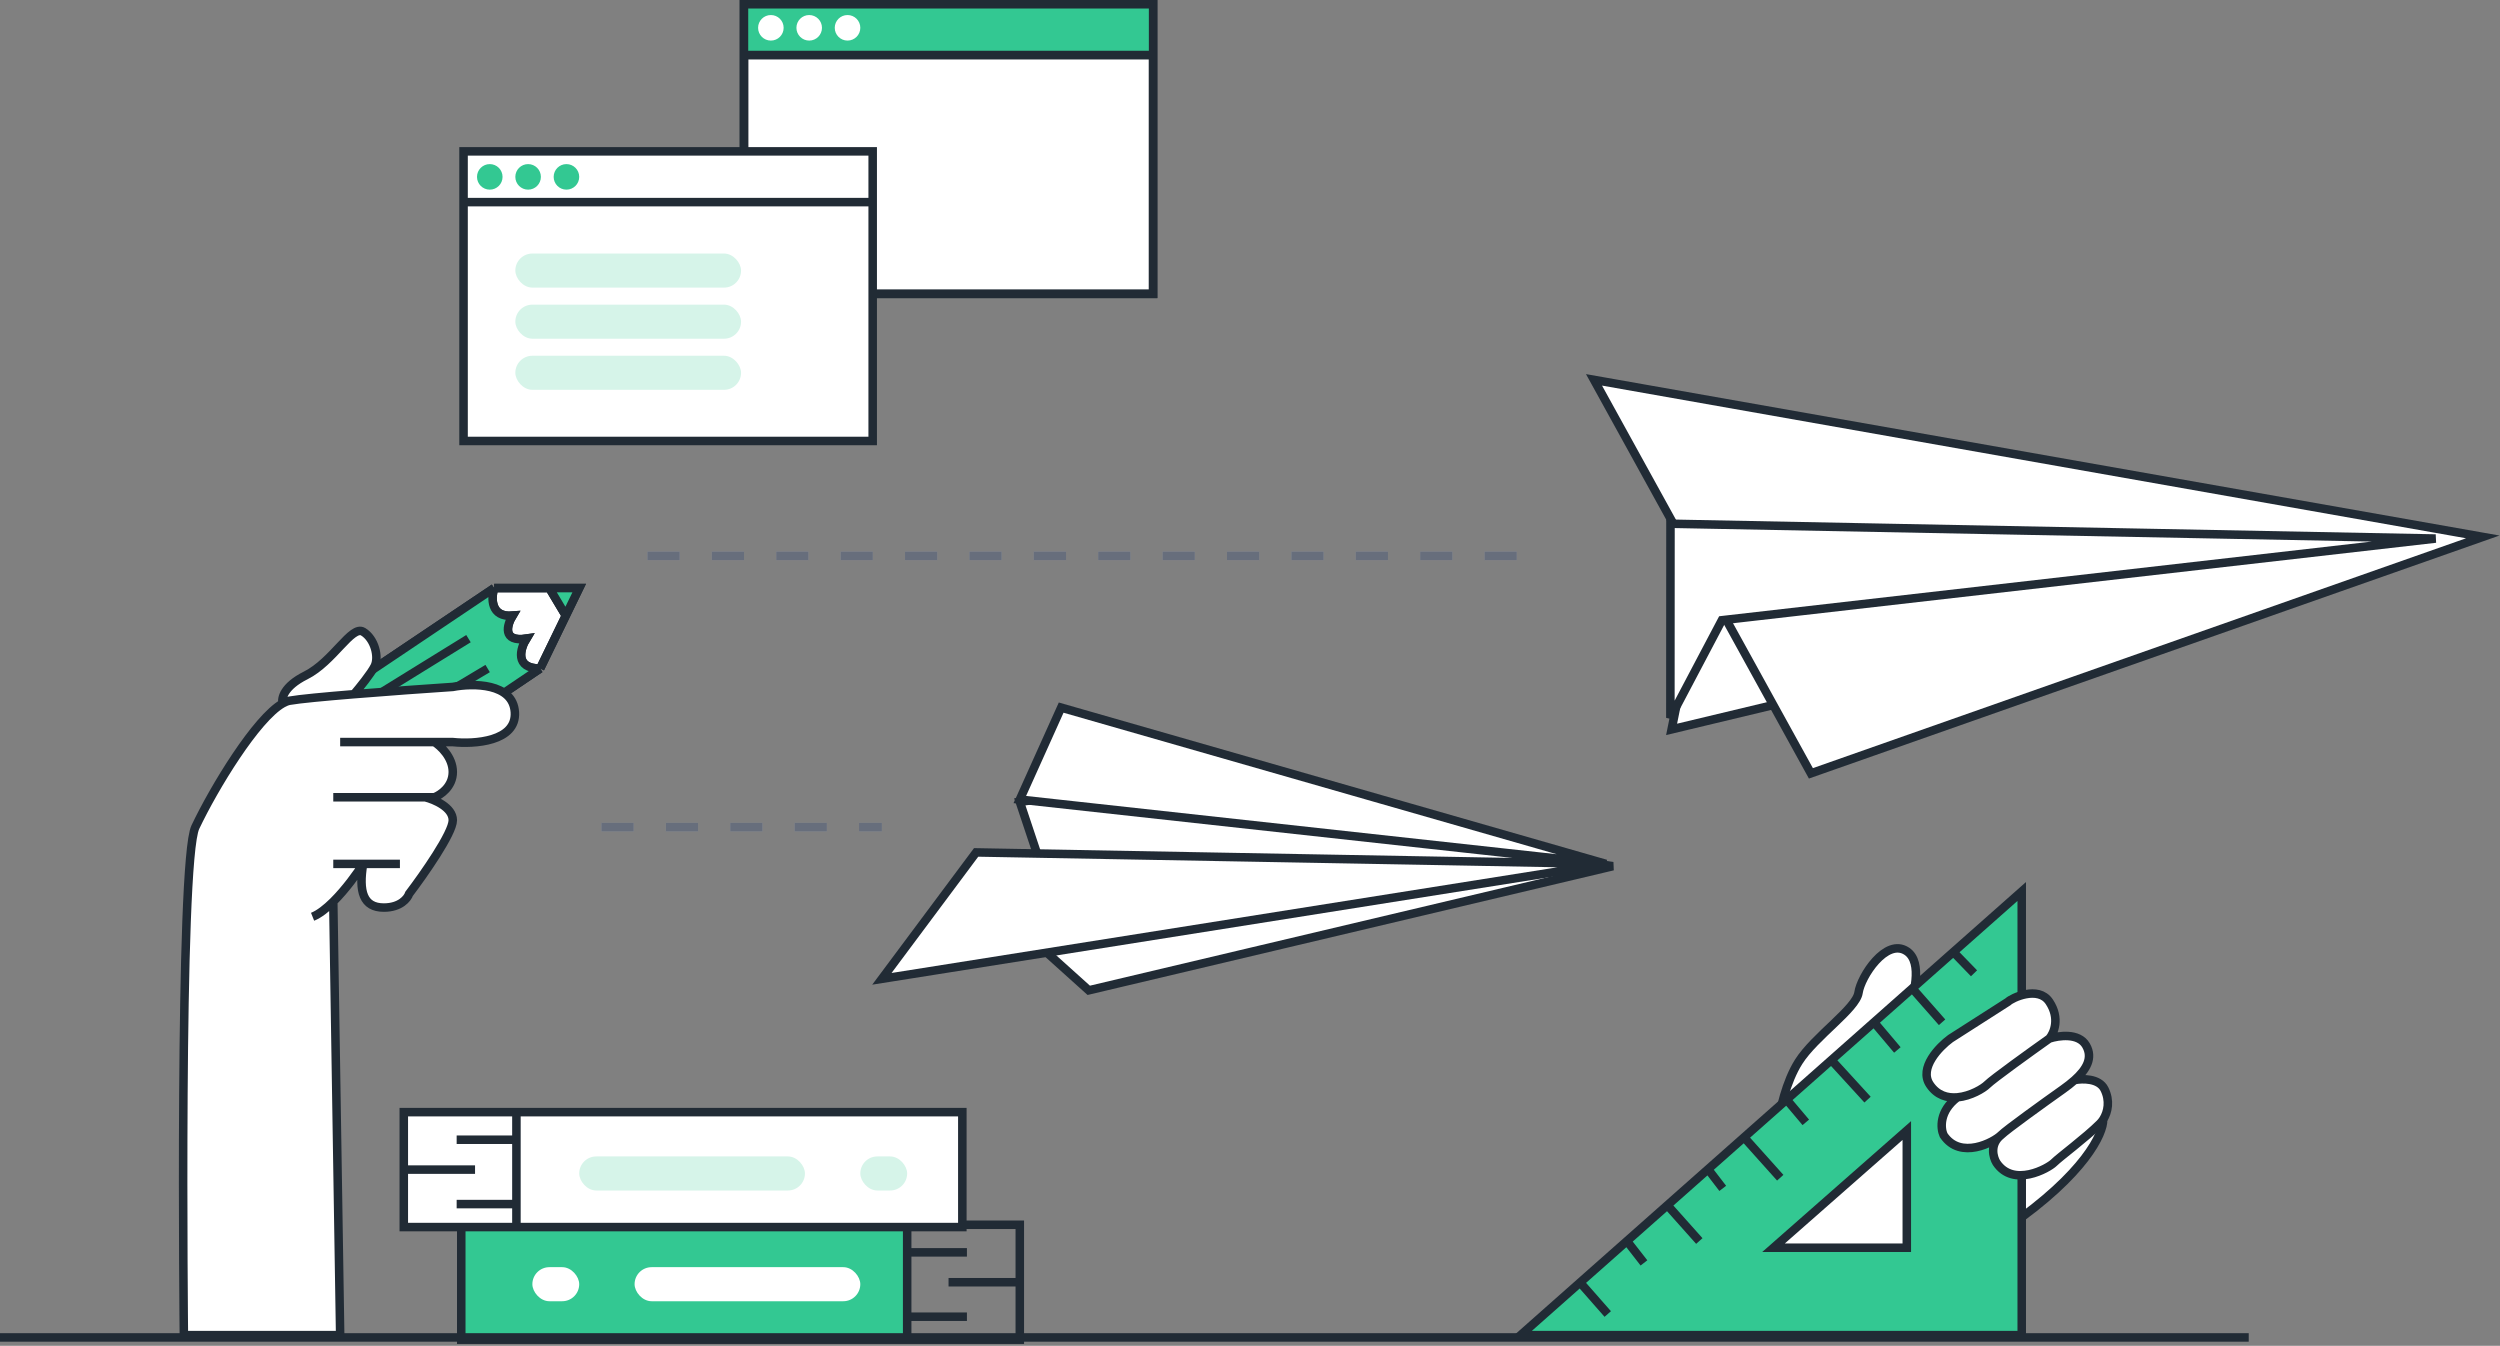 <?xml version="1.0" encoding="UTF-8"?> <svg xmlns="http://www.w3.org/2000/svg" width="587" height="316" viewBox="0 0 587 316" fill="none"><rect x="0" y="0" width="587" height="316" fill="#808080" stroke="none"/> <path d="M116.029 138.082L78.251 163.447L103.616 172.622L126.823 156.971C120.779 156.971 122.146 152.294 123.585 149.955C117.849 150.818 119.036 146.717 120.347 144.558C115.166 144.99 115.31 140.42 116.029 138.082Z" fill="white"></path> <path d="M135.998 138.082H128.982L132.852 144.558L135.998 138.082Z" fill="white"></path> <path d="M116.029 138.082C115.31 140.42 115.166 144.99 120.347 144.558C119.036 146.717 117.849 150.818 123.585 149.955C122.146 152.294 120.779 156.971 126.823 156.971L132.852 144.558L128.982 138.082H116.029Z" fill="white"></path> <path d="M116.029 138.082L78.251 163.447L103.616 172.622L126.823 156.971M116.029 138.082C115.31 140.42 115.166 144.99 120.347 144.558C119.036 146.717 117.849 150.818 123.585 149.955C122.146 152.294 120.779 156.971 126.823 156.971M116.029 138.082H128.982M126.823 156.971L132.852 144.558M128.982 138.082H135.998L132.852 144.558M128.982 138.082L132.852 144.558" stroke="#212B35" stroke-width="2"></path> <path d="M116.029 138.082L78.251 163.447L84.5 165.707L94.058 169.165L103.616 172.622L126.823 156.971C120.779 156.971 122.146 152.294 123.585 149.955C117.849 150.818 119.036 146.717 120.347 144.558C115.166 144.99 115.31 140.42 116.029 138.082Z" fill="#33C892"></path> <path d="M135.998 138.082H128.982L132.852 144.558L135.998 138.082Z" fill="#33C892"></path> <path d="M116.029 138.082L78.251 163.447L84.5 165.707M116.029 138.082C115.31 140.42 115.166 144.99 120.347 144.558C119.036 146.717 117.849 150.818 123.585 149.955C122.146 152.294 120.779 156.971 126.823 156.971M116.029 138.082H128.982M126.823 156.971L103.616 172.622L94.058 169.165M126.823 156.971L132.852 144.558M128.982 138.082H135.998L132.852 144.558M128.982 138.082L132.852 144.558M84.5 165.707L110 149.955M84.5 165.707L94.058 169.165M94.058 169.165L114.5 156.971" stroke="#212B35" stroke-width="2"></path> <path d="M43.171 313.481C43.171 313.481 41.983 202.413 45.869 194.21C50.315 184.825 60.185 168.659 66.378 165.158C66.018 164.048 66.594 161.18 71.775 158.59C78.251 155.352 82.568 146.717 85.267 148.336C87.965 149.955 89.045 154.272 87.965 156.431C87.102 158.158 84.367 161.528 83.108 162.998C91.191 162.336 100.495 161.676 106.315 161.288C110.992 160.389 120.455 160.317 120.886 167.225C121.318 174.133 111.352 174.781 106.315 174.241H101.997C103.436 175.14 106.315 177.803 106.315 181.257C106.315 184.711 103.436 186.654 101.997 187.194H99.838C101.997 187.733 106.315 189.568 106.315 192.59C106.315 195.613 99.479 205.363 96.061 209.861C95.701 210.94 94.01 213.099 90.124 213.099C85.267 213.099 84.187 209.321 85.267 202.845C83.881 205.038 81.162 208.817 78.251 211.7L79.87 313.481H43.171Z" fill="white"></path> <path d="M79.87 174.241H101.997M101.997 174.241H106.315C111.352 174.781 121.318 174.133 120.886 167.225C120.455 160.317 110.992 160.389 106.315 161.288C100.495 161.676 91.191 162.336 83.108 162.998M101.997 174.241C103.436 175.14 106.315 177.803 106.315 181.257C106.315 184.711 103.436 186.654 101.997 187.194H99.838M78.251 187.194H99.838M99.838 187.194C101.997 187.733 106.315 189.568 106.315 192.59C106.315 195.613 99.479 205.363 96.061 209.861C95.701 210.94 94.01 213.099 90.124 213.099C85.267 213.099 84.187 209.321 85.267 202.845M85.267 202.845H93.902M85.267 202.845H78.251M85.267 202.845C83.881 205.038 81.162 208.817 78.251 211.7M73.394 215.258C74.94 214.639 76.626 213.309 78.251 211.7M78.251 211.7L79.87 313.481H43.171C43.171 313.481 41.983 202.413 45.869 194.21C50.315 184.825 60.185 168.659 66.378 165.158M66.378 165.158C66.951 164.834 67.493 164.618 67.997 164.527C70.185 164.129 76.201 163.563 83.108 162.998M66.378 165.158C66.018 164.048 66.594 161.18 71.775 158.59C78.251 155.352 82.568 146.717 85.267 148.336C87.965 149.955 89.045 154.272 87.965 156.431C87.102 158.158 84.367 161.528 83.108 162.998" stroke="#212B35" stroke-width="2"></path> <path d="M404.002 287.576L417.494 263.83C417.854 260.951 419.329 254.007 422.351 249.258C426.129 243.322 435.844 236.845 436.383 233.067C436.923 229.29 442.86 220.115 447.717 223.353C451.603 225.943 449.336 234.147 447.717 237.925L493.821 262.868C493.924 266.067 489.597 275.595 471.463 288.116C453.33 300.637 449.876 310.243 450.415 313.481H404.002V287.576Z" fill="white"></path> <path d="M417.494 263.83L404.002 287.576V313.481H450.415C449.876 310.243 453.33 300.637 471.463 288.116C489.597 275.595 493.924 266.067 493.821 262.868L447.717 237.925M417.494 263.83C417.854 260.951 419.329 254.007 422.351 249.258C426.129 243.322 435.844 236.845 436.383 233.067C436.923 229.29 442.86 220.115 447.717 223.353C451.603 225.943 449.336 234.147 447.717 237.925M417.494 263.83L447.717 237.925" stroke="#212B35" stroke-width="2"></path> <path fill-rule="evenodd" clip-rule="evenodd" d="M357.049 313.481L371 301.13L382 291.392L391.5 282.981L401.045 274.53L409.5 267.045L419.5 258.192L430 248.896L440.014 240.03L449 232.075L458.652 223.53L474.702 209.321V313.481H357.049ZM447.717 265.449L416.415 292.973H447.717V265.449Z" fill="#33C892"></path> <path d="M371 301.13L357.049 313.481H474.702V209.321L458.652 223.53M371 301.13L377.5 308.53M371 301.13L382 291.392M382 291.392L386 296.53M382 291.392L391.5 282.981M391.5 282.981L399 291.392M391.5 282.981L401.045 274.53M401.045 274.53L404.5 279.03M401.045 274.53L409.5 267.045M409.5 267.045L418 276.53M409.5 267.045L419.5 258.192M419.5 258.192L424 263.53M419.5 258.192L430 248.896M430 248.896L438.5 258.192M430 248.896L440.014 240.03M440.014 240.03L445.5 246.53M440.014 240.03L449 232.075M449 232.075L456 240.03M449 232.075L458.652 223.53M458.652 223.53L463.5 228.53M416.415 292.973L447.717 265.449V292.973H416.415Z" stroke="#212B35" stroke-width="2"></path> <path d="M457.971 243.861L471.463 235.226C472.363 234.327 478.587 231.34 481.178 235.226C483.768 239.112 482.257 242.602 481.178 243.861C483.337 243.142 488.086 242.458 489.813 245.48C491.486 248.409 489.916 251.107 487.114 253.608C488.913 253.237 492.835 253.144 494.13 255.734C495.473 258.42 494.96 261.106 493.821 262.868C493.587 263.231 493.327 263.554 493.051 263.83C489.813 267.068 483.552 271.709 482.257 273.005C480.962 274.3 472.723 278.941 468.765 273.005C468.035 271.816 467.222 269.026 469.418 266.901C467.142 268.699 460.034 272.052 456.352 266.528C455.632 264.931 455.273 260.92 459.59 257.656C457.243 257.863 454.813 257.204 453.114 254.655C450.523 250.769 455.273 245.84 457.971 243.861Z" fill="white"></path> <path d="M481.178 243.861C476.86 246.919 467.901 253.36 466.606 254.655C465.682 255.579 462.709 257.381 459.59 257.656M481.178 243.861C482.257 242.602 483.768 239.112 481.178 235.226C478.587 231.34 472.363 234.327 471.463 235.226L457.971 243.861C455.273 245.84 450.523 250.769 453.114 254.655C454.813 257.204 457.243 257.863 459.59 257.656M481.178 243.861C483.337 243.142 488.086 242.458 489.813 245.48C491.486 248.409 489.916 251.107 487.114 253.608M469.844 266.528C468.225 268.147 460.31 272.465 456.352 266.528C455.632 264.931 455.273 260.92 459.59 257.656M469.844 266.528C471.139 265.233 480.098 258.793 484.416 255.734C485.386 255.042 486.302 254.333 487.114 253.608M469.844 266.528C467.125 268.687 467.992 271.745 468.765 273.005C472.723 278.941 480.962 274.3 482.257 273.005C483.552 271.709 489.813 267.068 493.051 263.83C493.327 263.554 493.587 263.231 493.821 262.868C494.96 261.106 495.473 258.42 494.13 255.734C492.835 253.144 488.913 253.237 487.114 253.608" stroke="#212B35" stroke-width="2"></path> <path d="M399.572 136.178L392.49 171.259L576.151 127.284L399.572 136.178Z" fill="white" stroke="#212B35" stroke-width="2"></path> <path d="M425.2 181.582L582.959 126.064L374.273 89.188L425.2 181.582Z" fill="white" stroke="#212B35" stroke-width="2"></path> <path d="M404.044 146.096L404.291 145.629L404.815 145.569L571.887 126.452L392.228 122.971L392.203 168.552L404.044 146.096Z" fill="white" stroke="#212B35" stroke-width="2"></path> <path d="M244.845 204.464L239.448 188.273L259.956 185.575L378.688 203.384L255.639 232.528L244.845 222.813V204.464Z" fill="white" stroke="#212B35" stroke-width="2"></path> <path d="M207.066 229.829L229.194 200.146L377.069 202.845L239.448 187.733L249.162 166.146L377.069 202.845L207.066 229.829Z" fill="white"></path> <path d="M377.069 202.845L229.194 200.146L207.066 229.829L377.069 202.845ZM377.069 202.845L249.162 166.146L239.448 187.733L377.069 202.845Z" stroke="#212B35" stroke-width="2"></path> <path d="M152.018 130.526H361.418" stroke="#ACB7CE" stroke-width="2" stroke-dasharray="7.56 7.56"></path> <path d="M152.018 130.526H361.418" stroke="black" stroke-opacity="0.4" stroke-width="2" stroke-dasharray="7.56 7.56"></path> <path d="M141.224 194.21H207.066" stroke="#ACB7CE" stroke-width="2" stroke-dasharray="7.56 7.56"></path> <path d="M141.224 194.21H207.066" stroke="black" stroke-opacity="0.4" stroke-width="2" stroke-dasharray="7.56 7.56"></path> <path d="M108.303 287.576V314.561H213.003V309.164V294.053V287.576H108.303Z" fill="#33C892"></path> <path d="M213.003 314.561H239.448V301.069M213.003 314.561H108.303V287.576H213.003M213.003 314.561V309.164M213.003 287.576H239.448V301.069M213.003 287.576V294.053M213.003 294.053H227.035M213.003 294.053V309.164M213.003 309.164H227.035M239.448 301.069H222.717" stroke="#212B35" stroke-width="2"></path> <path d="M270.75 1H174.685V12.918H270.75V1Z" fill="white"></path> <path d="M174.685 69.001H270.75V12.918H174.685V69.001Z" fill="white"></path> <path d="M174.685 12.918V69.001H270.75V12.918M174.685 12.918V1H270.75V12.918M174.685 12.918H270.75" stroke="#212B35" stroke-width="2"></path> <path d="M121.255 288.116H94.811V274.624V261.131H121.255V267.608V282.719V288.116Z" fill="white"></path> <path d="M225.956 261.131V288.116H121.255V282.719V267.608V261.131H225.956Z" fill="white"></path> <path d="M121.255 288.116H94.811V274.624M121.255 288.116H225.956V261.131H121.255M121.255 288.116V282.719M121.255 261.131H94.811V274.624M121.255 261.131V267.608M121.255 267.608H107.223M121.255 267.608V282.719M121.255 282.719H107.223M94.811 274.624H111.541" stroke="#212B35" stroke-width="2"></path> <path d="M270.75 1H174.685V12.918H270.75V1Z" fill="#33C892"></path> <path d="M174.685 12.918V69.001H270.75V12.918M174.685 12.918V1H270.75V12.918M174.685 12.918H270.75" stroke="#212B35" stroke-width="2"></path> <path d="M108.842 103.541H204.907V47.458H108.842V103.541Z" fill="white"></path> <path d="M204.907 35.54H108.842V47.458H204.907V35.54Z" fill="white"></path> <path d="M108.842 47.458V103.541H204.907V47.458M108.842 47.458V35.54H204.907V47.458M108.842 47.458H204.907" stroke="#212B35" stroke-width="2"></path> <path d="M0 314.03H528" stroke="#212B35" stroke-width="2"></path> <rect x="136" y="271.53" width="53" height="8" rx="4" fill="#D6F4E9"></rect> <rect x="121" y="59.53" width="53" height="8" rx="4" fill="#D6F4E9"></rect> <rect x="121" y="71.53" width="53" height="8" rx="4" fill="#D6F4E9"></rect> <rect x="121" y="83.53" width="53" height="8" rx="4" fill="#D6F4E9"></rect> <rect x="202" y="271.53" width="11" height="8" rx="4" fill="#D6F4E9"></rect> <rect x="125" y="297.53" width="11" height="8" rx="4" fill="white"></rect> <rect x="149" y="297.53" width="53" height="8" rx="4" fill="white"></rect> <circle cx="115" cy="41.53" r="3" fill="#33C892"></circle> <circle cx="181" cy="6.53" r="3" fill="white"></circle> <circle cx="124" cy="41.53" r="3" fill="#33C892"></circle> <circle cx="190" cy="6.53" r="3" fill="white"></circle> <circle cx="133" cy="41.53" r="3" fill="#33C892"></circle> <circle cx="199" cy="6.53" r="3" fill="white"></circle> </svg> 